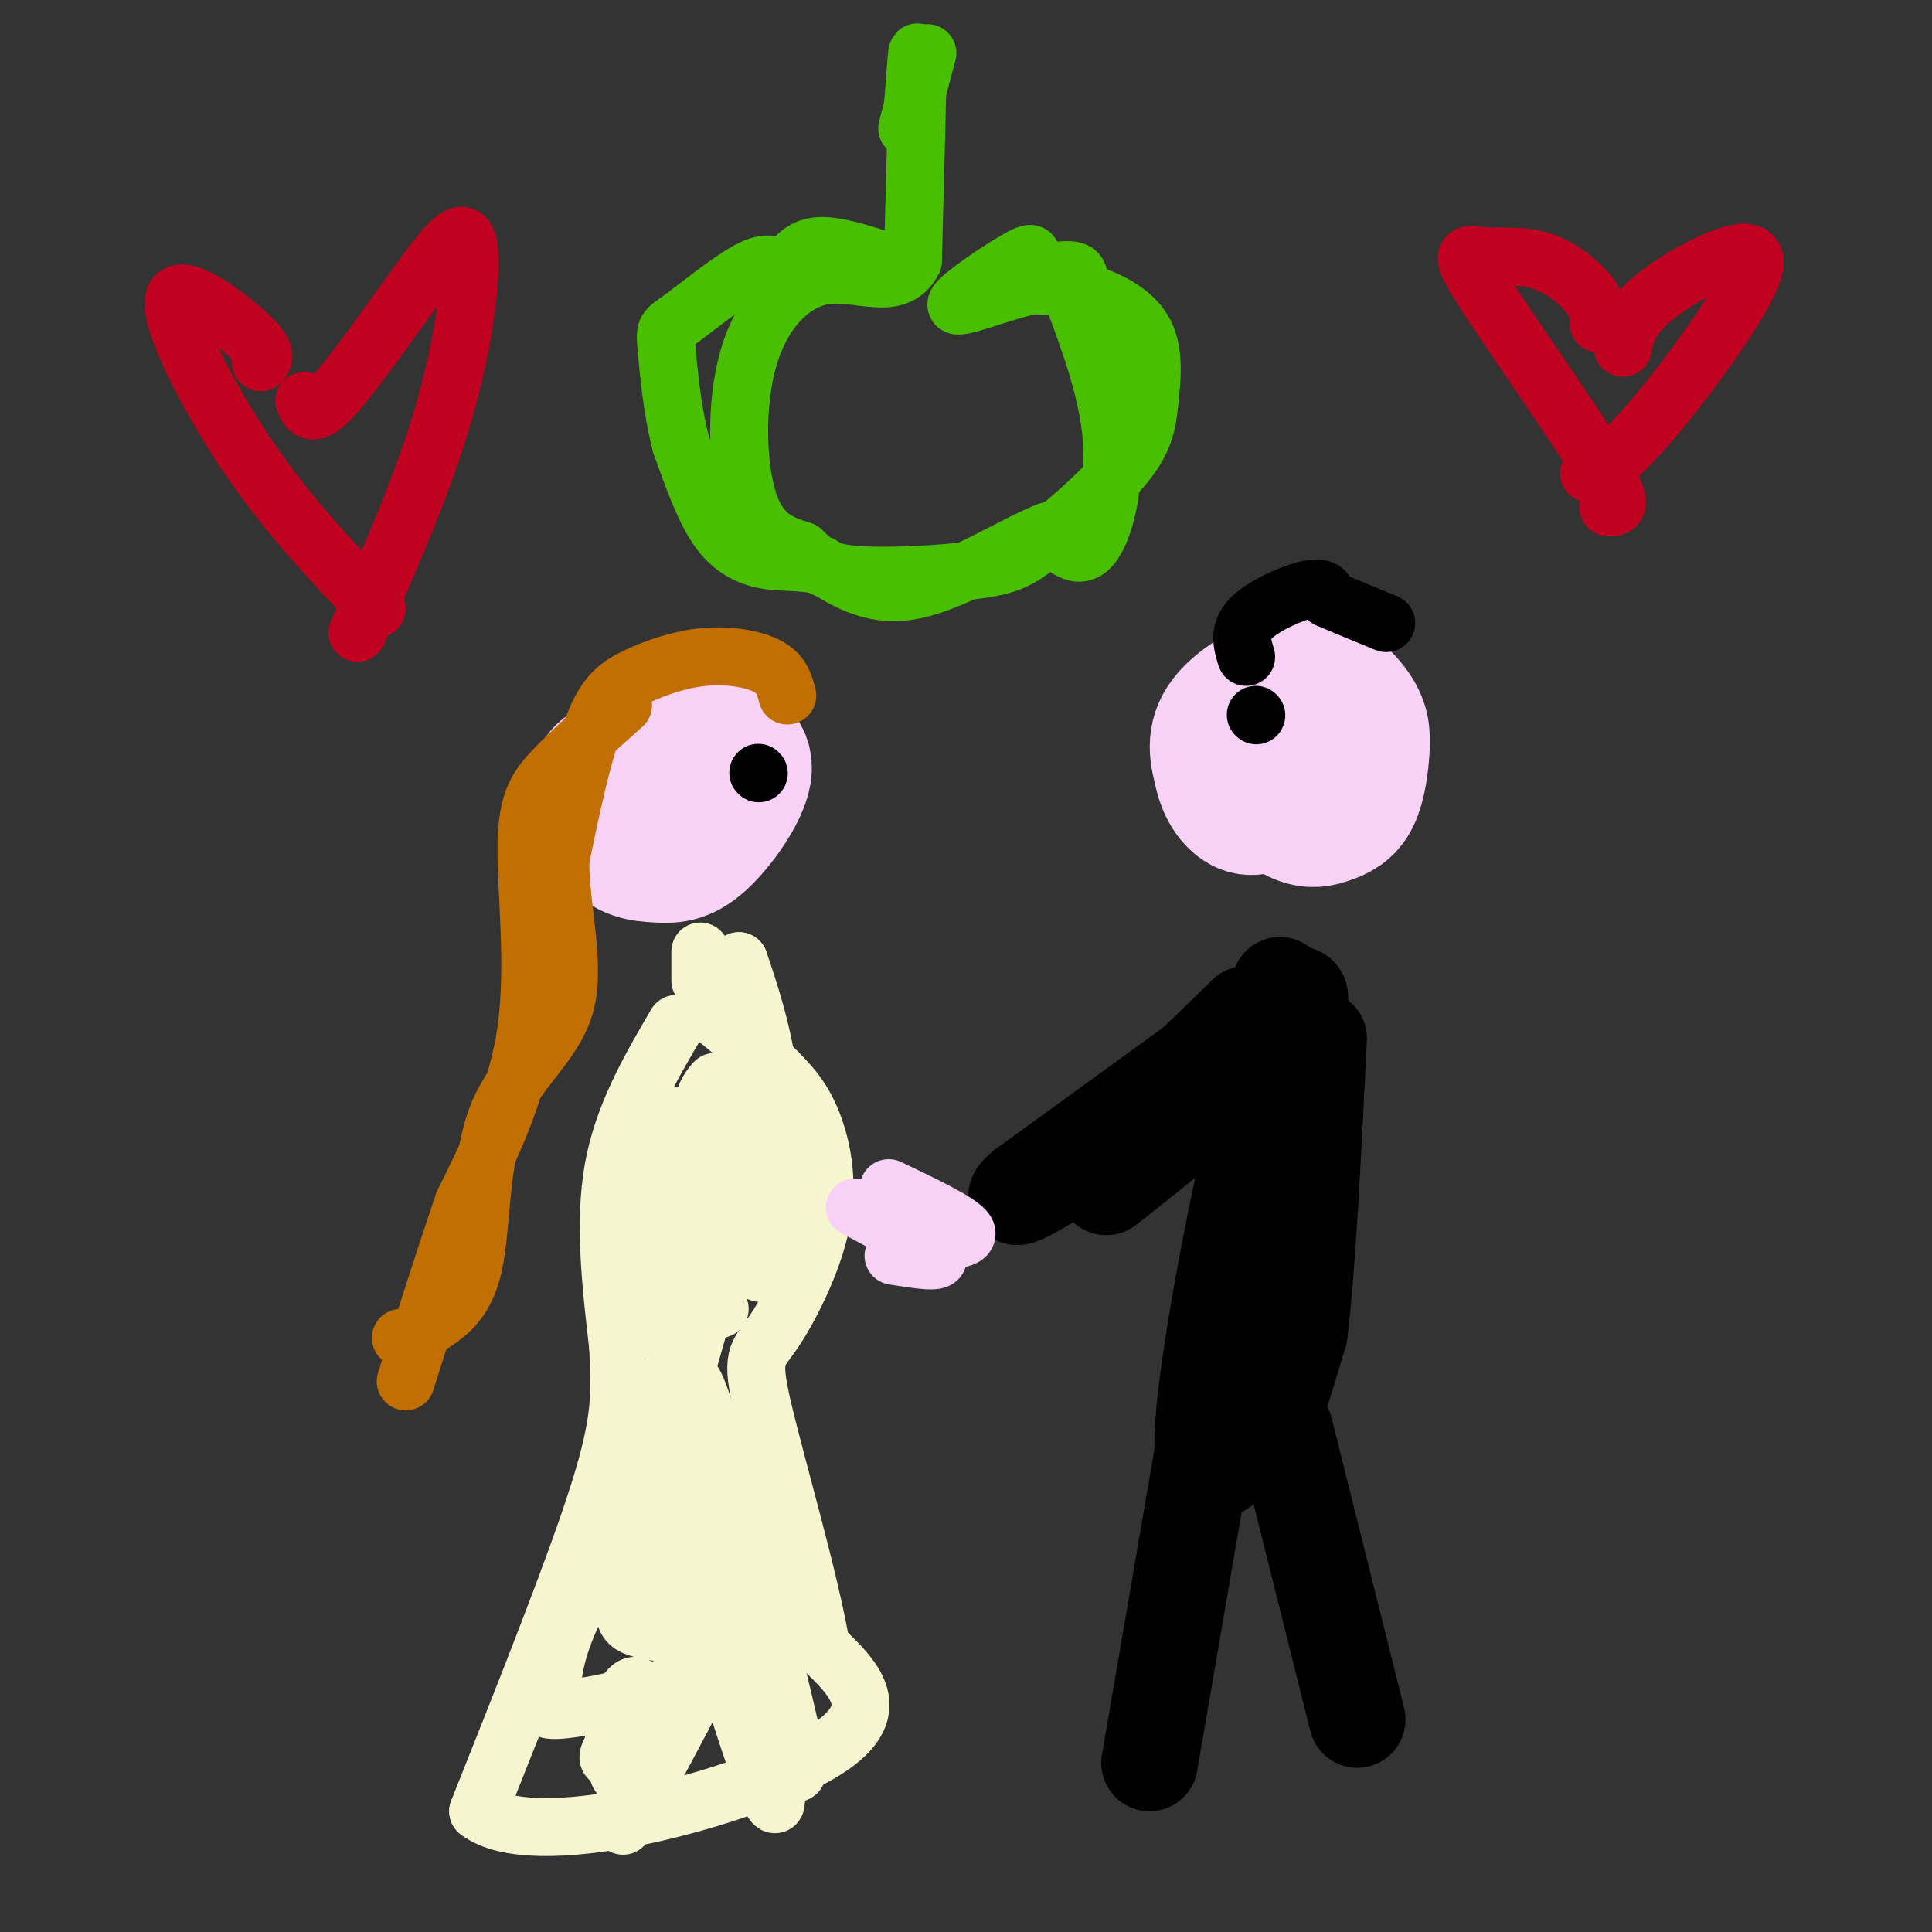 <svg viewBox='0 0 400 400' version='1.1' xmlns='http://www.w3.org/2000/svg' xmlns:xlink='http://www.w3.org/1999/xlink'><rect x="0" y="0" width="400" height="400" fill="#333333" stroke="none"/><g fill='none' stroke='#49BF01' stroke-width='12' stroke-linecap='round' stroke-linejoin='round'><path d='M192,11c-1.750,6.583 -3.500,13.167 -4,15c-0.500,1.833 0.250,-1.083 1,-4'/><path d='M189,22c0.422,-4.711 0.978,-14.489 1,-10c0.022,4.489 -0.489,23.244 -1,42'/><path d='M189,54c-3.297,6.593 -11.038,2.077 -18,3c-6.962,0.923 -13.144,7.287 -16,17c-2.856,9.713 -2.388,22.775 0,30c2.388,7.225 6.694,8.612 11,10'/><path d='M166,114c2.835,2.701 4.422,4.453 11,5c6.578,0.547 18.145,-0.112 25,-1c6.855,-0.888 8.996,-2.006 14,-6c5.004,-3.994 12.871,-10.863 17,-16c4.129,-5.137 4.519,-8.542 5,-13c0.481,-4.458 1.053,-9.969 -1,-14c-2.053,-4.031 -6.729,-6.580 -11,-8c-4.271,-1.420 -8.135,-1.710 -12,-2'/><path d='M214,59c-6.352,1.256 -16.232,5.397 -16,4c0.232,-1.397 10.578,-8.333 14,-10c3.422,-1.667 -0.079,1.936 1,3c1.079,1.064 6.737,-0.410 9,0c2.263,0.410 1.132,2.705 0,5'/><path d='M222,61c1.940,5.643 6.792,17.250 8,28c1.208,10.750 -1.226,20.643 -4,24c-2.774,3.357 -5.887,0.179 -9,-3'/><path d='M217,110c-6.511,2.422 -18.289,9.978 -27,12c-8.711,2.022 -14.356,-1.489 -20,-5'/><path d='M170,117c-5.083,-0.857 -7.792,-0.500 -11,-1c-3.208,-0.500 -6.917,-1.857 -10,-6c-3.083,-4.143 -5.542,-11.071 -8,-18'/><path d='M141,92c-1.898,-7.110 -2.643,-15.885 -3,-20c-0.357,-4.115 -0.327,-3.569 3,-6c3.327,-2.431 9.951,-7.837 14,-10c4.049,-2.163 5.525,-1.081 7,0'/><path d='M162,56c1.889,-1.289 3.111,-4.511 7,-5c3.889,-0.489 10.444,1.756 17,4'/></g>
<g fill='none' stroke='#F8D1F6' stroke-width='28' stroke-linecap='round' stroke-linejoin='round'><path d='M279,147c-1.404,-0.811 -2.808,-1.621 -6,1c-3.192,2.621 -8.172,8.674 -9,13c-0.828,4.326 2.496,6.923 5,8c2.504,1.077 4.189,0.632 6,0c1.811,-0.632 3.748,-1.451 5,-4c1.252,-2.549 1.819,-6.830 2,-10c0.181,-3.170 -0.024,-5.231 -2,-8c-1.976,-2.769 -5.724,-6.245 -11,-6c-5.276,0.245 -12.079,4.213 -15,8c-2.921,3.787 -1.961,7.394 -1,11'/><path d='M253,160c0.652,3.376 2.783,6.317 5,7c2.217,0.683 4.520,-0.893 7,-3c2.480,-2.107 5.137,-4.745 6,-7c0.863,-2.255 -0.069,-4.128 -1,-6'/><path d='M143,161c-7.612,-1.776 -15.225,-3.552 -18,-1c-2.775,2.552 -0.713,9.431 2,13c2.713,3.569 6.078,3.826 9,4c2.922,0.174 5.402,0.263 9,-3c3.598,-3.263 8.315,-9.879 9,-14c0.685,-4.121 -2.661,-5.749 -7,-5c-4.339,0.749 -9.669,3.874 -15,7'/><path d='M132,162c-2.246,3.348 -0.359,8.218 2,11c2.359,2.782 5.192,3.474 8,2c2.808,-1.474 5.591,-5.116 7,-7c1.409,-1.884 1.444,-2.010 -1,-3c-2.444,-0.990 -7.366,-2.843 -10,0c-2.634,2.843 -2.978,10.381 -2,9c0.978,-1.381 3.280,-11.680 3,-16c-0.280,-4.320 -3.140,-2.660 -6,-1'/></g>
<g fill='none' stroke='#000000' stroke-width='20' stroke-linecap='round' stroke-linejoin='round'><path d='M265,204c1.083,2.500 2.167,5.000 1,8c-1.167,3.000 -4.583,6.500 -8,10'/><path d='M258,222c-8.000,7.111 -24.000,19.889 -28,23c-4.000,3.111 4.000,-3.444 12,-10'/><path d='M264,211c2.917,-3.750 5.833,-7.500 5,-3c-0.833,4.500 -5.417,17.250 -10,30'/><path d='M259,238c-4.220,18.070 -9.770,48.246 -10,60c-0.230,11.754 4.861,5.088 8,2c3.139,-3.088 4.325,-2.596 6,-6c1.675,-3.404 3.837,-10.702 6,-18'/><path d='M269,276c1.667,-13.167 2.833,-37.083 4,-61'/><path d='M249,301c0.000,0.000 -11.000,64.000 -11,64'/><path d='M266,296c0.000,0.000 15.000,60.000 15,60'/><path d='M263,209c0.000,0.000 -51.000,37.000 -51,37'/><path d='M212,246c-5.711,4.956 5.511,-1.156 16,-9c10.489,-7.844 20.244,-17.422 30,-27'/></g>
<g fill='none' stroke='#000000' stroke-width='12' stroke-linecap='round' stroke-linejoin='round'><path d='M258,136c-0.822,-2.667 -1.644,-5.333 1,-8c2.644,-2.667 8.756,-5.333 12,-6c3.244,-0.667 3.622,0.667 4,2'/><path d='M275,124c2.667,1.167 7.333,3.083 12,5'/><path d='M260,148c0.000,0.000 0.100,0.100 0.1,0.1'/><path d='M157,160c0.000,0.000 0.100,0.100 0.1,0.1'/></g>
<g fill='none' stroke='#C26F01' stroke-width='12' stroke-linecap='round' stroke-linejoin='round'><path d='M163,144c-0.582,-2.223 -1.164,-4.447 -4,-6c-2.836,-1.553 -7.925,-2.437 -13,-2c-5.075,0.437 -10.136,2.195 -14,4c-3.864,1.805 -6.533,3.659 -9,10c-2.467,6.341 -4.734,17.171 -7,28'/><path d='M116,178c-0.056,10.185 3.305,21.648 1,30c-2.305,8.352 -10.274,13.595 -14,23c-3.726,9.405 -3.207,22.973 -5,31c-1.793,8.027 -5.896,10.514 -10,13'/><path d='M88,275c-2.500,2.500 -3.750,2.250 -5,2'/><path d='M129,146c-5.161,4.601 -10.321,9.202 -14,13c-3.679,3.798 -5.875,6.792 -6,16c-0.125,9.208 1.821,24.631 0,38c-1.821,13.369 -7.411,24.685 -13,36'/><path d='M96,249c-4.167,12.167 -8.083,24.583 -12,37'/></g>
<g fill='none' stroke='#F7F5D0' stroke-width='12' stroke-linecap='round' stroke-linejoin='round'><path d='M140,212c-5.500,9.417 -11.000,18.833 -13,30c-2.000,11.167 -0.500,24.083 1,37'/><path d='M128,279c0.378,9.489 0.822,14.711 -4,30c-4.822,15.289 -14.911,40.644 -25,66'/><path d='M99,375c11.356,8.844 52.244,-2.044 69,-11c16.756,-8.956 9.378,-15.978 2,-23'/><path d='M170,341c-2.365,-13.978 -9.277,-37.422 -12,-49c-2.723,-11.578 -1.256,-11.289 2,-16c3.256,-4.711 8.300,-14.422 10,-23c1.700,-8.578 0.057,-16.022 -2,-21c-2.057,-4.978 -4.529,-7.489 -7,-10'/><path d='M161,222c-3.667,-3.833 -9.333,-8.417 -15,-13'/><path d='M145,203c0.000,0.000 0.000,-6.000 0,-6'/><path d='M140,270c0.000,0.000 9.000,1.000 9,1'/><path d='M148,224c-1.280,1.439 -2.559,2.877 -3,9c-0.441,6.123 -0.043,16.929 2,19c2.043,2.071 5.730,-4.594 8,-11c2.270,-6.406 3.122,-12.554 0,-11c-3.122,1.554 -10.218,10.808 -14,21c-3.782,10.192 -4.249,21.321 -3,25c1.249,3.679 4.214,-0.092 6,-4c1.786,-3.908 2.393,-7.954 3,-12'/><path d='M147,260c-0.072,-8.038 -1.752,-22.133 -4,-27c-2.248,-4.867 -5.065,-0.507 -6,8c-0.935,8.507 0.010,21.159 1,27c0.990,5.841 2.025,4.869 5,-2c2.975,-6.869 7.890,-19.635 10,-27c2.110,-7.365 1.414,-9.329 -1,-4c-2.414,5.329 -6.547,17.951 -9,29c-2.453,11.049 -3.227,20.524 -4,30'/><path d='M139,294c-4.903,12.523 -15.159,28.831 -20,39c-4.841,10.169 -4.267,14.200 -5,17c-0.733,2.800 -2.774,4.369 2,4c4.774,-0.369 16.362,-2.676 23,-5c6.638,-2.324 8.325,-4.664 8,-11c-0.325,-6.336 -2.663,-16.668 -5,-27'/><path d='M142,311c-3.341,-11.799 -9.194,-27.797 -6,-15c3.194,12.797 15.433,54.389 21,70c5.567,15.611 4.460,5.241 -1,-15c-5.460,-20.241 -15.274,-50.355 -16,-53c-0.726,-2.645 7.637,22.177 16,47'/><path d='M156,345c5.585,15.752 11.546,31.633 8,15c-3.546,-16.633 -16.599,-65.780 -20,-73c-3.401,-7.220 2.851,27.487 2,48c-0.851,20.513 -8.806,26.830 -13,30c-4.194,3.170 -4.627,3.191 -5,2c-0.373,-1.191 -0.687,-3.596 -1,-6'/><path d='M127,361c0.268,-3.406 1.439,-8.920 3,-11c1.561,-2.080 3.513,-0.726 2,3c-1.513,3.726 -6.492,9.825 -6,11c0.492,1.175 6.455,-2.573 11,-8c4.545,-5.427 7.671,-12.534 10,-19c2.329,-6.466 3.861,-12.290 2,-20c-1.861,-7.710 -7.117,-17.307 -10,-22c-2.883,-4.693 -3.395,-4.484 -3,2c0.395,6.484 1.698,19.242 3,32'/><path d='M139,329c1.070,-9.352 2.246,-48.734 6,-66c3.754,-17.266 10.088,-12.418 13,-16c2.912,-3.582 2.404,-15.595 1,-25c-1.404,-9.405 -3.702,-16.203 -6,-23'/><path d='M153,199c-0.333,6.833 1.833,35.417 4,64'/><path d='M157,263c1.364,4.206 2.775,-17.278 1,-21c-1.775,-3.722 -6.735,10.318 -12,28c-5.265,17.682 -10.834,39.008 -14,51c-3.166,11.992 -3.929,14.652 0,16c3.929,1.348 12.551,1.385 15,4c2.449,2.615 -1.276,7.807 -5,13'/><path d='M142,354c-3.000,6.167 -8.000,15.083 -13,24'/></g>
<g fill='none' stroke='#F8D1F6' stroke-width='12' stroke-linecap='round' stroke-linejoin='round'><path d='M184,246c7.500,3.583 15.000,7.167 16,9c1.000,1.833 -4.500,1.917 -10,2'/><path d='M190,257c-1.333,0.500 0.333,0.750 2,1'/><path d='M177,250c7.833,4.167 15.667,8.333 17,10c1.333,1.667 -3.833,0.833 -9,0'/></g>
<g fill='none' stroke='#C10120' stroke-width='12' stroke-linecap='round' stroke-linejoin='round'><path d='M331,67c-0.026,-1.757 -0.053,-3.515 -2,-6c-1.947,-2.485 -5.815,-5.699 -10,-7c-4.185,-1.301 -8.689,-0.689 -12,-1c-3.311,-0.311 -5.430,-1.545 0,7c5.430,8.545 18.409,26.870 24,36c5.591,9.130 3.796,9.065 2,9'/><path d='M336,72c0.419,-2.169 0.839,-4.338 3,-7c2.161,-2.662 6.064,-5.817 12,-9c5.936,-3.183 13.906,-6.396 12,0c-1.906,6.396 -13.687,22.399 -21,31c-7.313,8.601 -10.156,9.801 -13,11'/><path d='M54,75c0.714,-0.982 1.429,-1.964 -3,-6c-4.429,-4.036 -14.000,-11.125 -15,-7c-1.000,4.125 6.571,19.464 15,32c8.429,12.536 17.714,22.268 27,32'/><path d='M63,83c0.812,1.885 1.624,3.770 6,-1c4.376,-4.770 12.317,-16.196 18,-24c5.683,-7.804 9.107,-11.986 10,-7c0.893,4.986 -0.745,19.139 -5,34c-4.255,14.861 -11.128,30.431 -18,46'/></g>
</svg>